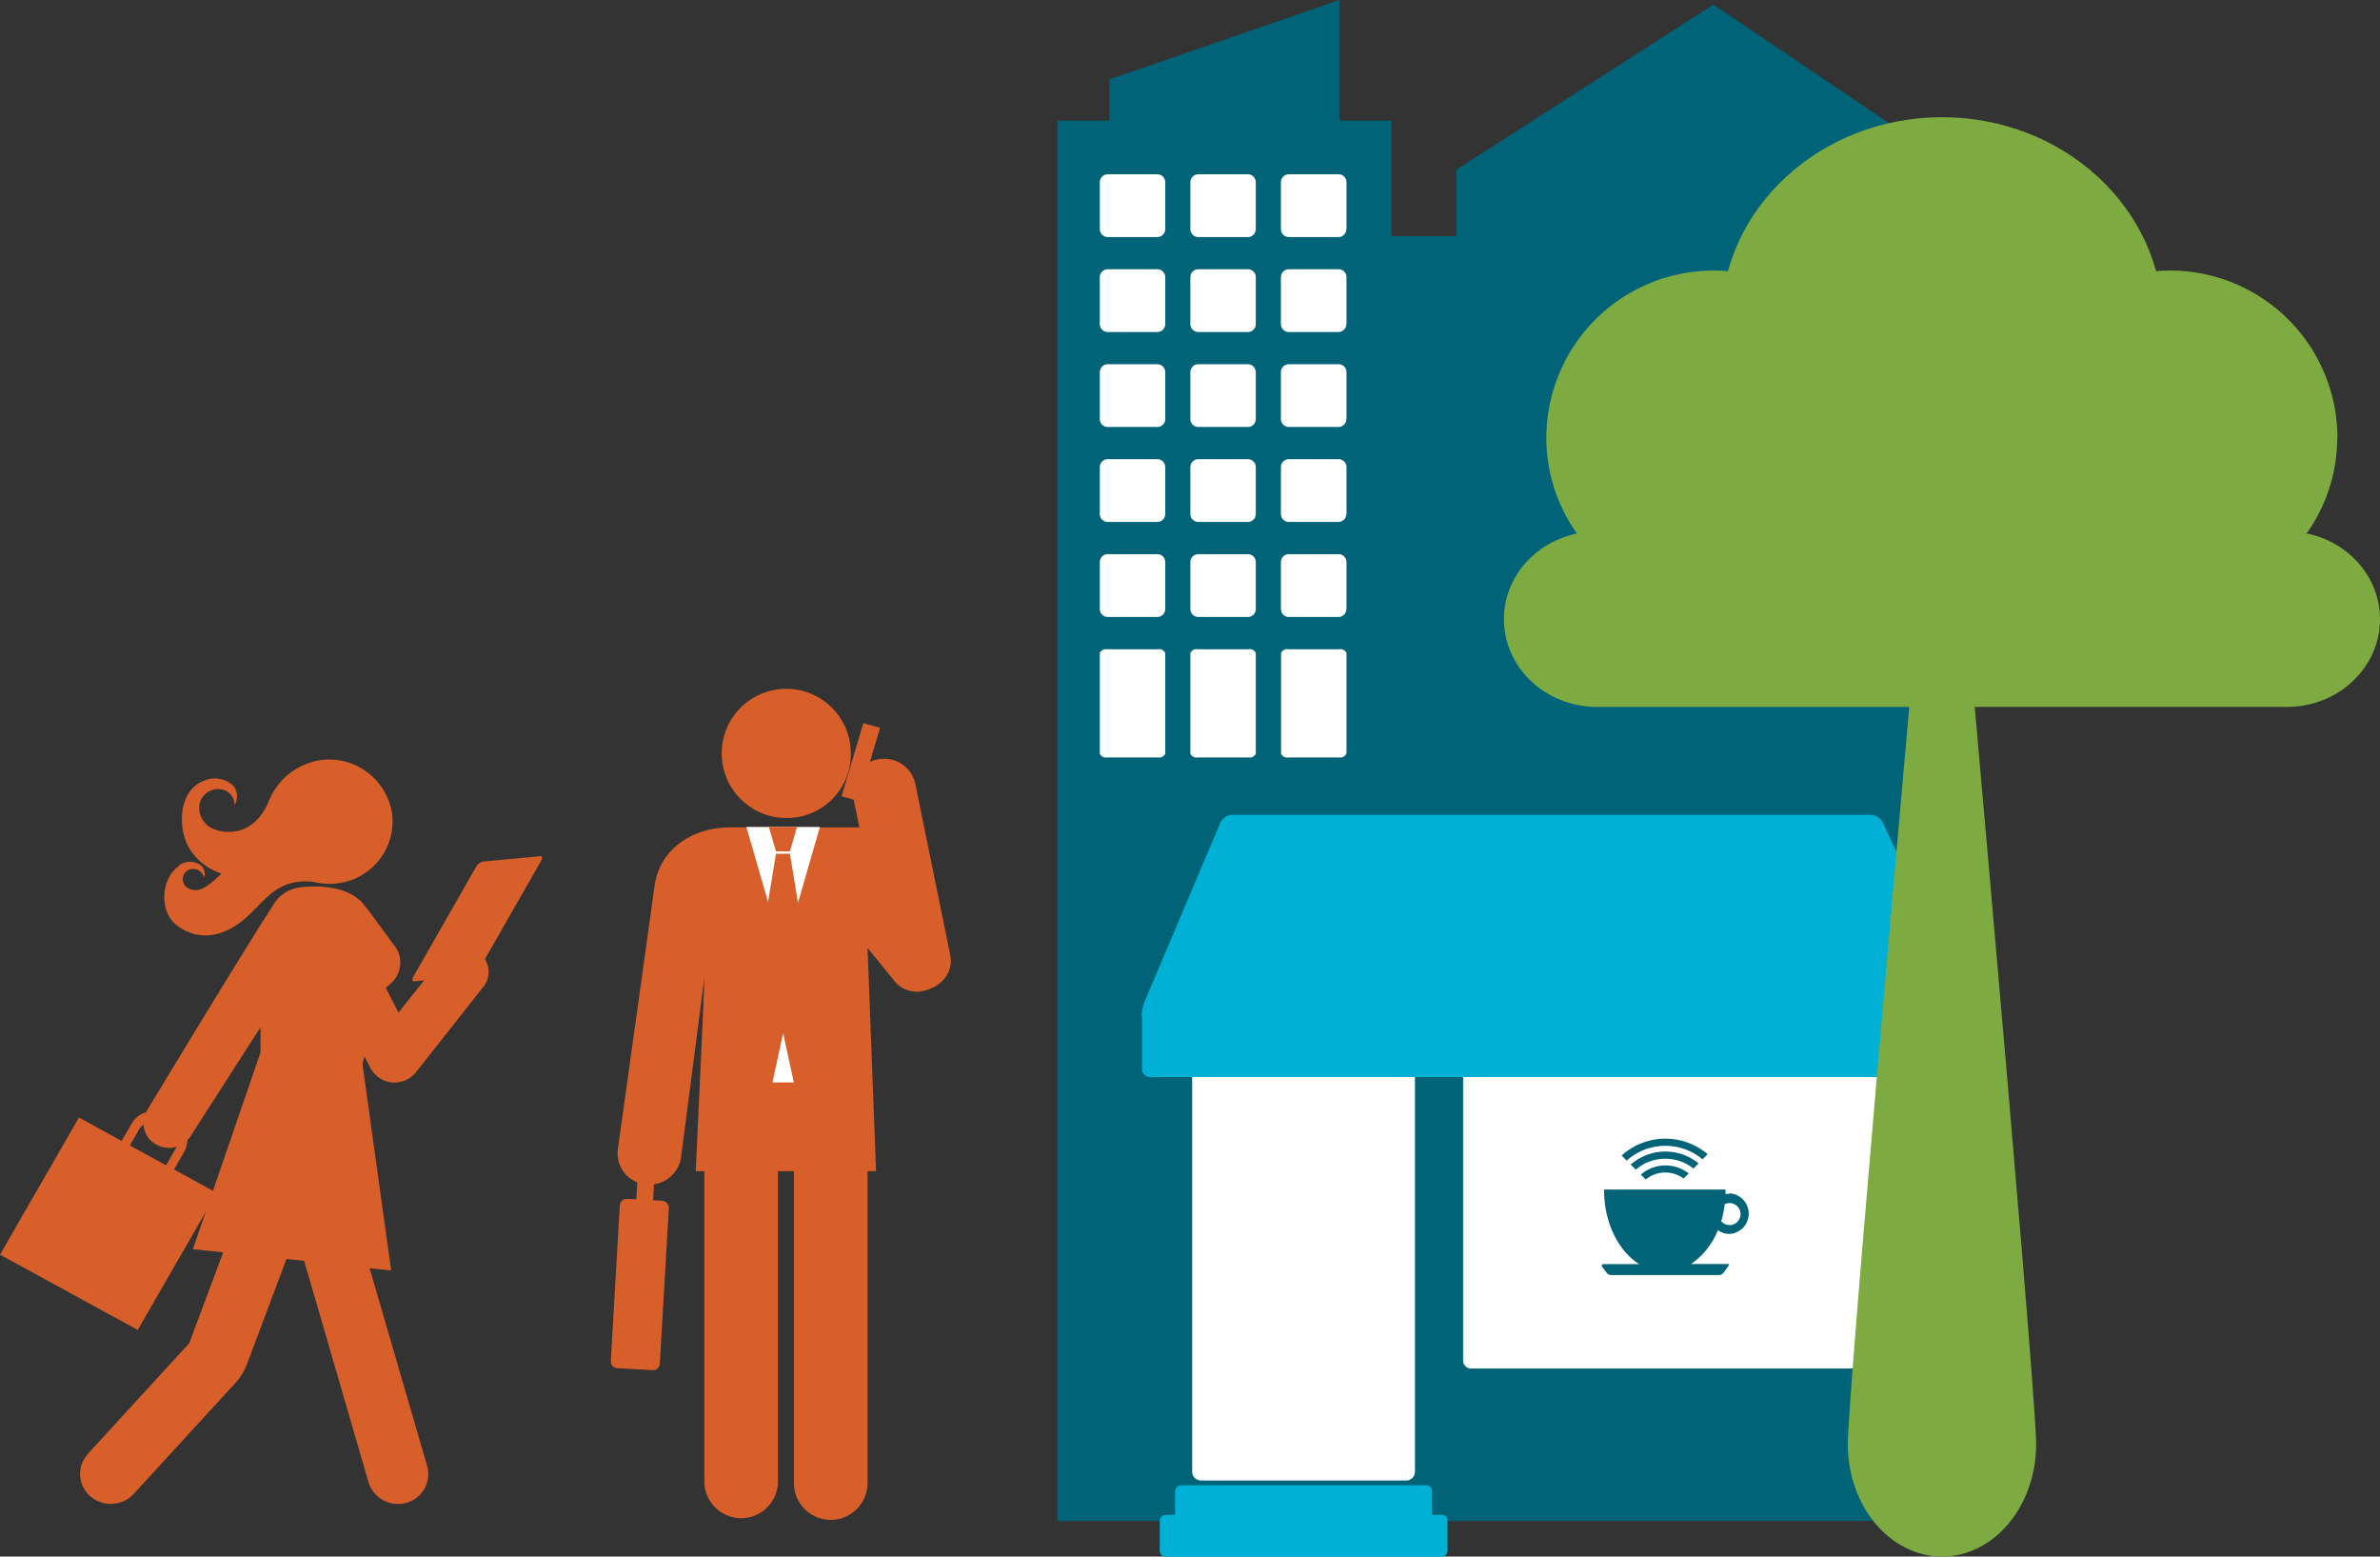 <svg id="Layer_1" data-name="Layer 1" xmlns="http://www.w3.org/2000/svg" viewBox="0 0 298.59 195.22"><rect x="0" y="0" width="298.59" height="195.22" fill="#333333" stroke="none"/><defs><style>.cls-1{fill:#d85f29;}.cls-2{fill:#808285;}.cls-3{fill:#fff;}.cls-4{fill:#006377;}.cls-5{fill:#00b1d5;}.cls-6{fill:#7dab42;}</style></defs><title>illos</title><path class="cls-1" d="M83.07,150.6l-1.13-.06,0.21-3.7a0.43,0.43,0,0,0-.42-0.45l-1.21-.06a0.44,0.44,0,0,0-.47.4l-0.22,3.69-1.13-.06a0.88,0.88,0,0,0-.94.81L76.63,170.7a0.87,0.87,0,0,0,.83.9l4.39,0.24a0.86,0.86,0,0,0,.93-0.81l1.13-19.53a0.87,0.87,0,0,0-.84-0.9"/><path class="cls-2" d="M108.21,91.65a0.44,0.44,0,0,1,.38.49l-1.42,9.54"/><path class="cls-1" d="M119.2,119.72l-4.38-21.48a4,4,0,0,0-4.7-3A3.88,3.88,0,0,0,107,99.77l0.81,4H91.63c-5,0-8.92,2.93-9.51,7.34C82,112,77.5,144.24,77.5,144.24a3.9,3.9,0,0,0,3.49,4.3,4,4,0,0,0,4.45-3.37l2.93-22.54c0,1.3-1.09,24.26-1.09,24.26h1.09V186a4.62,4.62,0,0,0,9.23,0V146.89h2V186a4.62,4.62,0,0,0,9.24,0V146.89h1.07l-1.07-28s2.21,2.72,3.26,4a3.59,3.59,0,0,0,3.56,1.43c2.63-.51,4-2.51,3.54-4.6"/><polygon class="cls-3" points="102.86 103.72 98.25 119.68 93.64 103.72 102.86 103.72"/><polygon class="cls-3" points="96.91 135.76 98.25 129.58 99.59 135.76 96.91 135.76"/><polygon class="cls-1" points="99.1 106.78 97.35 106.78 96.46 103.72 99.99 103.72 99.1 106.78"/><polygon class="cls-1" points="99.1 107.08 97.35 107.08 95.57 117.88 98.17 127.66 100.88 117.88 99.1 107.08"/><path class="cls-1" d="M106.74,94.76a8.1,8.1,0,1,0-8.1,7.83,8,8,0,0,0,8.1-7.83"/><polygon class="cls-1" points="108.31 90.7 108.31 90.7 105.58 99.87 107.69 100.45 110.41 91.28 108.31 90.7"/><polygon class="cls-4" points="214.96 0.57 182.7 21.29 182.7 29.63 174.58 29.63 174.58 15.12 168.03 15.12 168.03 0 139.19 9.96 139.19 15.12 132.65 15.12 132.65 190.76 246.79 190.76 246.79 22.06 214.96 0.57"/><path class="cls-3" d="M149.56,128a1.11,1.11,0,0,1,1.13-1.06h25.7a1.1,1.1,0,0,1,1.13,1.06v56.62a1.1,1.1,0,0,1-1.13,1.06H150.7a1.1,1.1,0,0,1-1.13-1.06V128Z"/><path class="cls-3" d="M183.56,170.7a1,1,0,0,0,1,.94h52.65a1,1,0,0,0,1-.94V127.84a1,1,0,0,0-1-.94H184.56a1,1,0,0,0-1,.94V170.7Z"/><path class="cls-5" d="M143.22,127.5a5.83,5.83,0,0,1,.39-1.91l9.52-22.47a1.68,1.68,0,0,1,1.44-.92H234.7a1.77,1.77,0,0,1,1.47.91l10.67,22.5a5.38,5.38,0,0,1,.43,1.89v6.58a1,1,0,0,1-1,1h-102a1,1,0,0,1-1-1V127.5Z"/><path class="cls-5" d="M180.83,190h-1.16v-3a0.75,0.75,0,0,0-.76-0.72H148.18a0.74,0.74,0,0,0-.76.72v3h-1.16a0.74,0.74,0,0,0-.76.72v3.81a0.74,0.74,0,0,0,.76.72h34.58a0.74,0.74,0,0,0,.76-0.72V190.7a0.74,0.74,0,0,0-.76-0.72"/><path class="cls-6" d="M271.35,40.34C271.35,54.5,258.94,66,243.64,66S215.93,54.5,215.93,40.34s12.41-25.64,27.71-25.64,27.71,11.48,27.71,25.64"/><path class="cls-6" d="M236,54.93a21,21,0,0,0-42,0,20.63,20.63,0,0,0,6.79,15.29h28.43A20.63,20.63,0,0,0,236,54.93"/><path class="cls-6" d="M230.23,61.56a21,21,0,0,0-17.06,8.66h34.12a21,21,0,0,0-17.06-8.66"/><path class="cls-6" d="M257,61.56A21,21,0,0,0,240,70.22H274.1A21,21,0,0,0,257,61.56"/><path class="cls-6" d="M293.25,54.93a21,21,0,0,0-42,0A20.62,20.62,0,0,0,258,70.22h28.43a20.62,20.62,0,0,0,6.79-15.29"/><path class="cls-6" d="M298.59,77.66c0,6.07-5.22,11-11.67,11H200.35c-6.45,0-11.67-4.92-11.67-11s5.22-11,11.67-11h86.57c6.44,0,11.67,4.92,11.67,11"/><path class="cls-6" d="M255.45,181.12c0,7.78-5.29,14.1-11.81,14.1s-11.82-6.32-11.82-14.1S243.64,42.76,243.64,42.76s11.81,130.58,11.81,138.36"/><path class="cls-1" d="M20.84,146.15l-4.55-2.48,1.15-2c0.58-1,1.75-1.22,3.22-.41s1.9,1.9,1.32,2.9Zm-10.93-6L0,157.36l17.28,9.44,9.91-17.19-5.36-2.93,1.2-2.08c0.86-1.48.66-3.16-1.74-4.47s-4-.6-4.83.89l-1.2,2.08Z"/><path class="cls-1" d="M51.88,122.46c-0.2.37-.17,0.65,0.08,0.62l7.24-.69a1.44,1.44,0,0,0,.84-0.71L67.87,108c0.21-.38.17-0.65-0.09-0.62l-7.23.68a1.48,1.48,0,0,0-.85.71Z"/><path class="cls-1" d="M11,182.36l12.74-13.89L28,157.07l-3.8-.4L32.68,132s0-1.38,0-3.16l-8.77,13.66a3.25,3.25,0,0,1-4.39,1,3.05,3.05,0,0,1-1.05-4.27s11.68-19.36,15.78-25.68A4.65,4.65,0,0,1,37,111.41c1.79-.38,6.52-0.6,8.6,2,1,1.18,3.64,4.89,3.64,4.89a3.49,3.49,0,0,1-.25,5.08l-0.59.54L50,127l5.55-7a3.25,3.25,0,0,1,4.48-.56,3,3,0,0,1,.59,4.35l-8.5,10.77-0.07.08a3.51,3.51,0,0,1-3.19,1.08h0a3.49,3.49,0,0,1-2.38-1.76l-0.77-1.47c-0.14.55-.24,0.91-0.24,0.91l3.6,25.94-2.7-.28,7.23,24.84A3.74,3.74,0,0,1,51,188.48a3.92,3.92,0,0,1-1.47.12,3.84,3.84,0,0,1-3.3-2.71l-8.07-27.76-2.22-.23L31,171.05a7.52,7.52,0,0,1-1.44,2.37L16.78,187.36a3.93,3.93,0,0,1-5.45.3,3.68,3.68,0,0,1-.3-5.3"/><path class="cls-1" d="M22.46,108.54a2.35,2.35,0,0,1,2.76,0,1.43,1.43,0,0,1,.37,1.54A1.37,1.37,0,0,0,24,109a1.29,1.29,0,0,0-.43,2.38c1.41,0.79,2.65-.33,4.22-1.82a7.31,7.31,0,0,1-4-3.1c-1.53-2.48-1.42-7.14,1.58-8.44a3.38,3.38,0,0,1,4,.64,2.17,2.17,0,0,1,.06,2.31,2,2,0,0,0-2-2,2.37,2.37,0,0,0-2.36,1.73,2.85,2.85,0,0,0,1.52,3.18c1.75,0.79,5.25,1,7.1-3.32a8.37,8.37,0,0,1,6.67-5.25,8,8,0,0,1,8.85,6.87,7.84,7.84,0,0,1-7,8.62,8.08,8.08,0,0,1-2.94-.21c-4.91-.47-6.15,2.81-9,5-2.61,2-5.44,2.36-7.94.58s-2.12-6.07.14-7.56"/><path class="cls-3" d="M146.19,94.52a0.83,0.83,0,0,1-.93.48h-6.35a0.83,0.83,0,0,1-.93-0.48V81.91a0.83,0.83,0,0,1,.93-0.48h6.35a0.83,0.83,0,0,1,.93.48V94.52Z"/><path class="cls-3" d="M157.55,94.52a0.83,0.83,0,0,1-.93.48h-6.35a0.83,0.83,0,0,1-.93-0.48V81.91a0.83,0.83,0,0,1,.93-0.48h6.35a0.83,0.83,0,0,1,.93.48V94.52Z"/><path class="cls-3" d="M168.91,94.52A0.83,0.83,0,0,1,168,95h-6.35a0.83,0.83,0,0,1-.93-0.48V81.91a0.83,0.83,0,0,1,.93-0.48H168a0.83,0.83,0,0,1,.93.48V94.52Z"/><path class="cls-3" d="M146.19,28.73a1,1,0,0,1-.93,1h-6.35a1,1,0,0,1-.93-1V22.86a1,1,0,0,1,.93-1h6.35a1,1,0,0,1,.93,1v5.87Z"/><path class="cls-3" d="M157.55,28.73a1,1,0,0,1-.93,1h-6.35a1,1,0,0,1-.93-1V22.86a1,1,0,0,1,.93-1h6.35a1,1,0,0,1,.93,1v5.87Z"/><path class="cls-3" d="M168.91,28.73a1,1,0,0,1-.93,1h-6.35a1,1,0,0,1-.93-1V22.86a1,1,0,0,1,.93-1H168a1,1,0,0,1,.93,1v5.87Z"/><path class="cls-3" d="M146.19,40.64a1,1,0,0,1-.93,1h-6.35a1,1,0,0,1-.93-1V34.77a1,1,0,0,1,.93-1h6.35a1,1,0,0,1,.93,1v5.87Z"/><path class="cls-3" d="M157.55,40.64a1,1,0,0,1-.93,1h-6.35a1,1,0,0,1-.93-1V34.77a1,1,0,0,1,.93-1h6.35a1,1,0,0,1,.93,1v5.87Z"/><path class="cls-3" d="M168.91,40.64a1,1,0,0,1-.93,1h-6.35a1,1,0,0,1-.93-1V34.77a1,1,0,0,1,.93-1H168a1,1,0,0,1,.93,1v5.87Z"/><path class="cls-3" d="M146.19,52.55a1,1,0,0,1-.93,1h-6.35a1,1,0,0,1-.93-1V46.68a1,1,0,0,1,.93-1h6.35a1,1,0,0,1,.93,1v5.87Z"/><path class="cls-3" d="M157.55,52.55a1,1,0,0,1-.93,1h-6.35a1,1,0,0,1-.93-1V46.68a1,1,0,0,1,.93-1h6.35a1,1,0,0,1,.93,1v5.87Z"/><path class="cls-3" d="M168.91,52.55a1,1,0,0,1-.93,1h-6.35a1,1,0,0,1-.93-1V46.68a1,1,0,0,1,.93-1H168a1,1,0,0,1,.93,1v5.87Z"/><path class="cls-3" d="M146.19,64.46a1,1,0,0,1-.93,1h-6.35a1,1,0,0,1-.93-1V58.59a1,1,0,0,1,.93-1h6.35a1,1,0,0,1,.93,1v5.87Z"/><path class="cls-3" d="M157.55,64.46a1,1,0,0,1-.93,1h-6.35a1,1,0,0,1-.93-1V58.59a1,1,0,0,1,.93-1h6.35a1,1,0,0,1,.93,1v5.87Z"/><path class="cls-3" d="M168.91,64.46a1,1,0,0,1-.93,1h-6.35a1,1,0,0,1-.93-1V58.59a1,1,0,0,1,.93-1H168a1,1,0,0,1,.93,1v5.87Z"/><path class="cls-3" d="M146.19,76.38a1,1,0,0,1-.93,1h-6.35a1,1,0,0,1-.93-1V70.5a1,1,0,0,1,.93-1h6.35a1,1,0,0,1,.93,1v5.87Z"/><path class="cls-3" d="M157.55,76.38a1,1,0,0,1-.93,1h-6.35a1,1,0,0,1-.93-1V70.5a1,1,0,0,1,.93-1h6.35a1,1,0,0,1,.93,1v5.87Z"/><path class="cls-3" d="M168.91,76.38a1,1,0,0,1-.93,1h-6.35a1,1,0,0,1-.93-1V70.5a1,1,0,0,1,.93-1H168a1,1,0,0,1,.93,1v5.87Z"/><path class="cls-4" d="M217,153.65a1.41,1.41,0,0,1-1.06-.49,12.18,12.18,0,0,0,.44-2.13,1.38,1.38,0,1,1,.62,2.62m0-3.93a2.15,2.15,0,0,0-.52.05c0-.17,0-0.33,0-0.48s0-.07,0-0.1l-15.23,0s0,0.06,0,.1c0,4.11,1.82,7.63,4.4,9.26l-4.49,0c-0.21,0-.28.14-0.15,0.33s0.34,0.46.53,0.71a0.74,0.74,0,0,0,.64.33l13.44,0a0.76,0.76,0,0,0,.64-0.34c0.19-.25.3-0.4,0.53-0.73s0.05-.33-0.16-0.32l-4.49,0a9.11,9.11,0,0,0,3.38-4.25,2.43,2.43,0,0,0,1.48.48,2.55,2.55,0,0,0,0-5.09"/><path class="cls-4" d="M205.84,147.3l0.63,0.63a3.89,3.89,0,0,1,4.76-.12l0.63-.64a4.75,4.75,0,0,0-6,.14"/><path class="cls-4" d="M204.59,146.06l0.63,0.64a5.68,5.68,0,0,1,7.24-.14l0.64-.65a6.59,6.59,0,0,0-8.51.15"/><path class="cls-4" d="M208.9,142.81a8.2,8.2,0,0,0-5.45,2.11l0.63,0.64a7.28,7.28,0,0,1,9.52-.16l0.63-.64a8.16,8.16,0,0,0-5.33-1.95"/></svg>